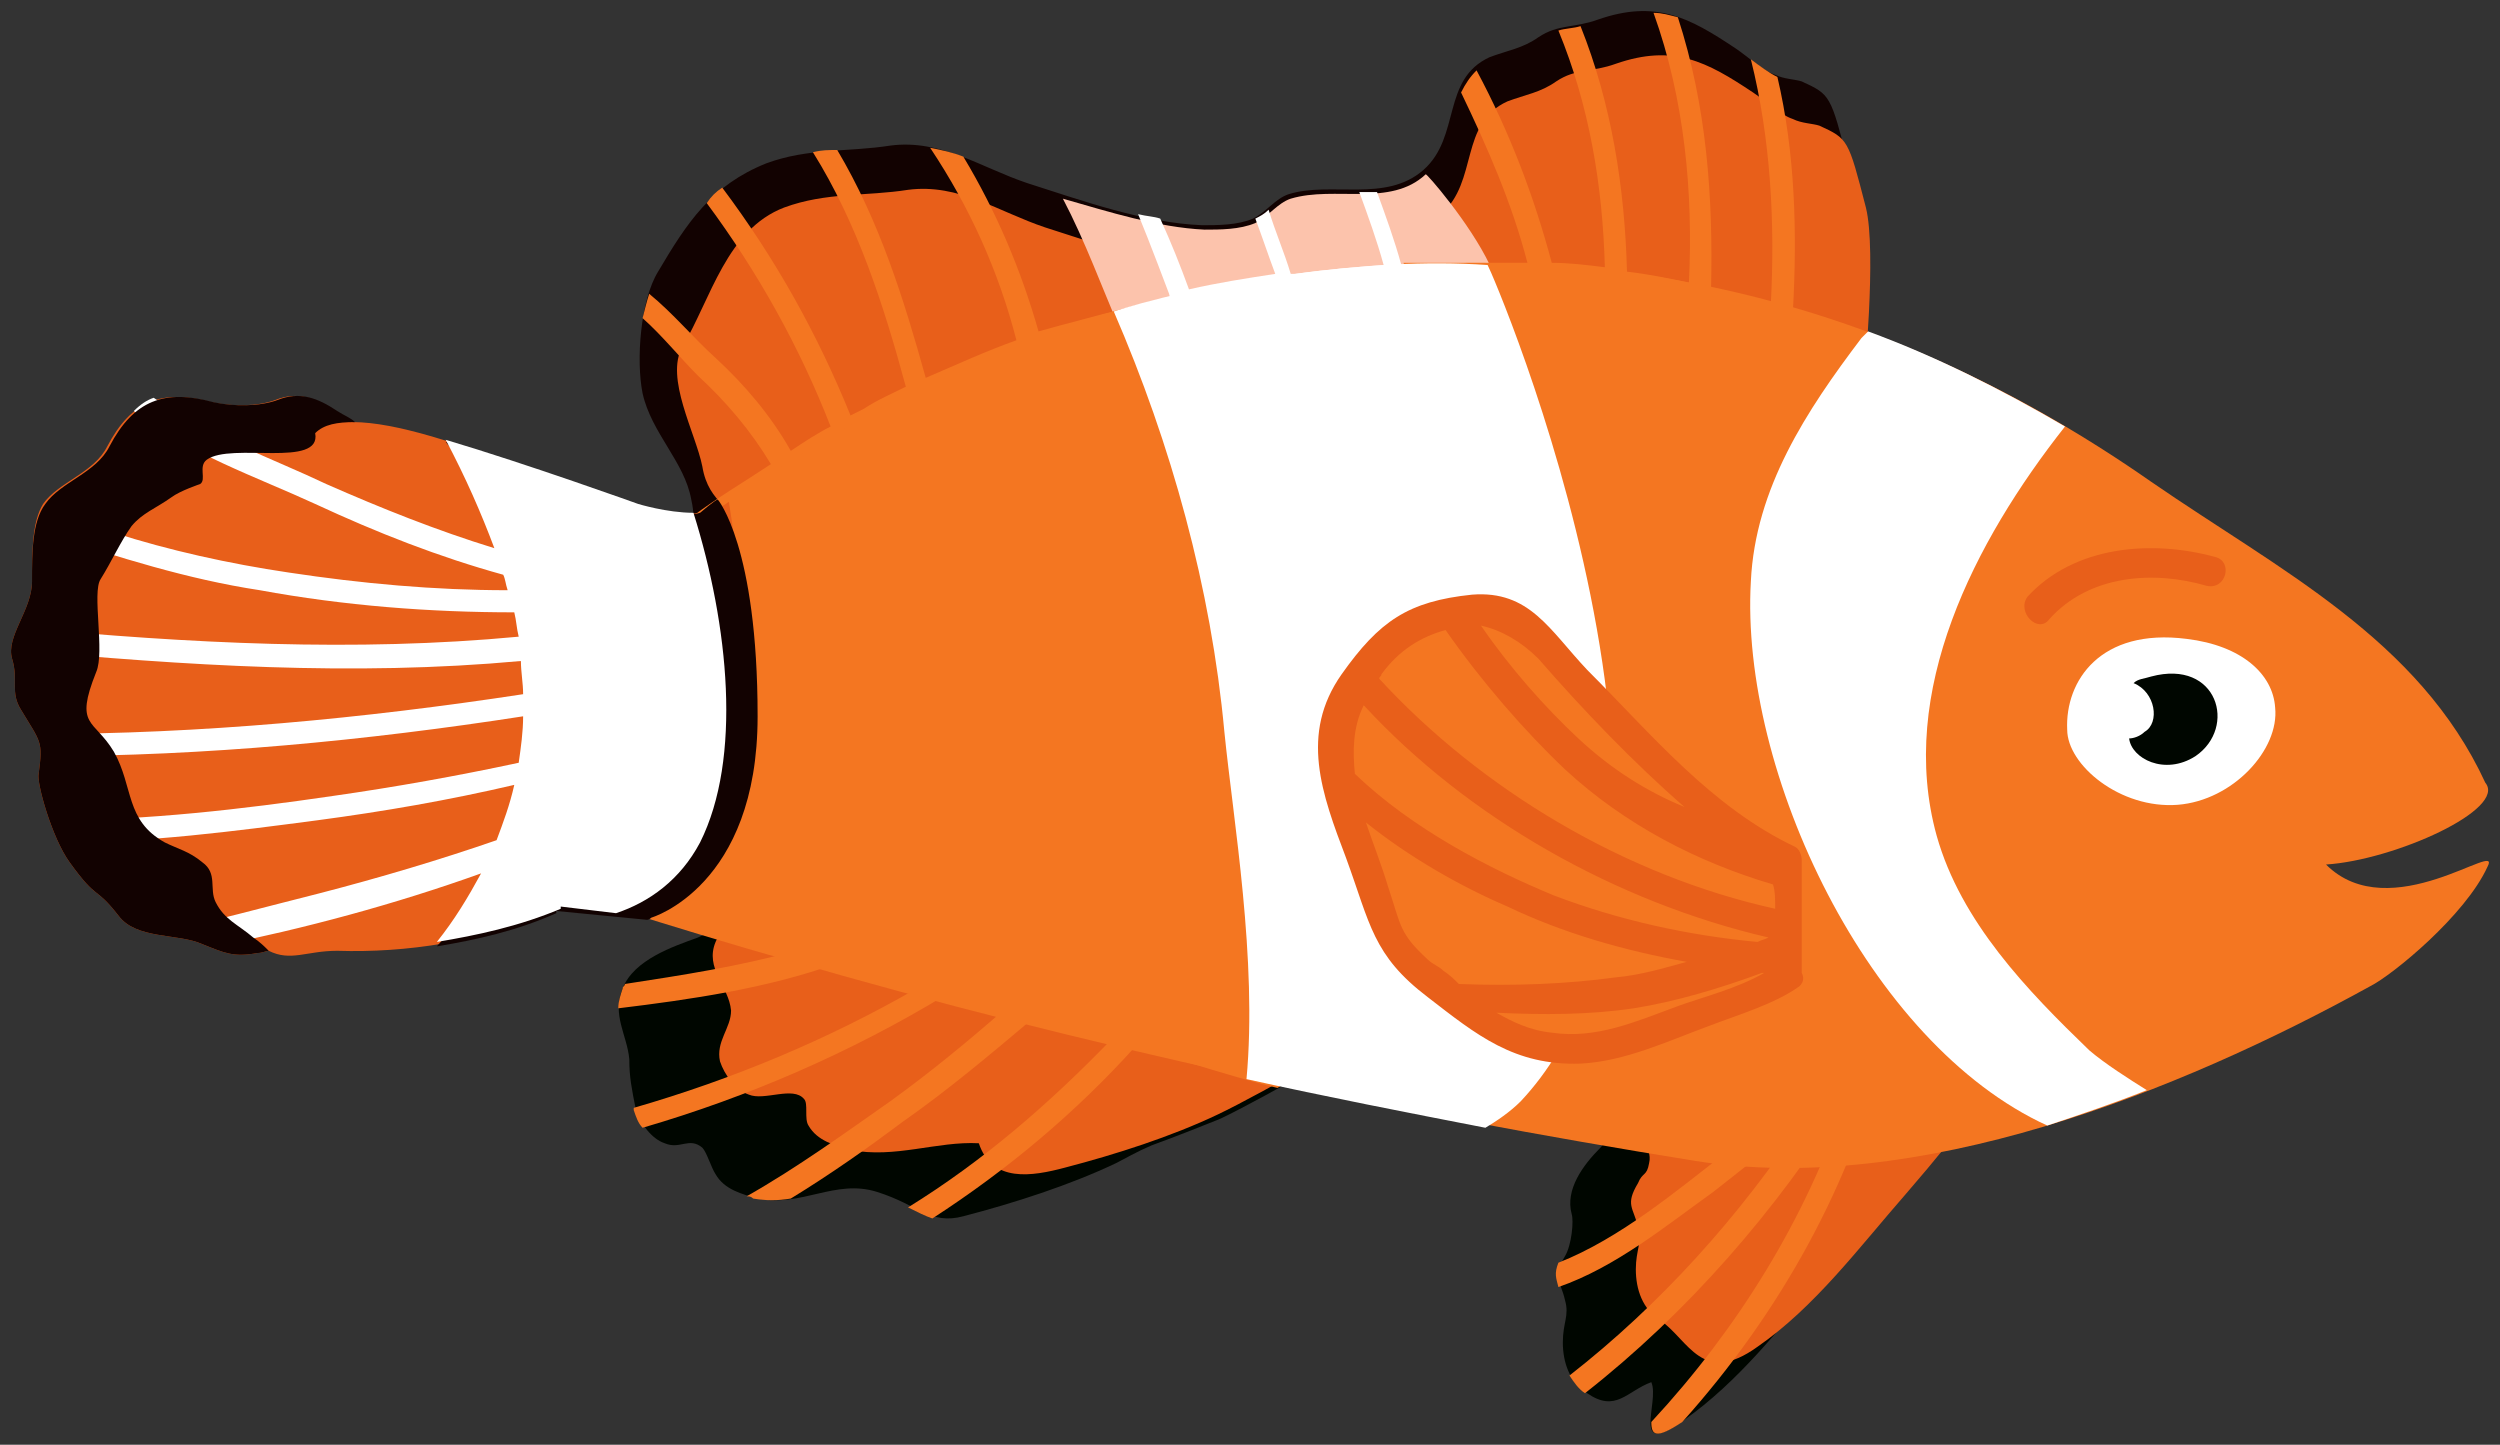 <svg xmlns="http://www.w3.org/2000/svg" xmlns:xlink="http://www.w3.org/1999/xlink" width="113.013" height="65.309" viewBox="5.552 12.819 113.013 65.309" version="1.1" xml:space="preserve">
  <rect x="5.552" y="12.819" width="113.013" height="65.309" fill="#333333" stroke="none"/>
  <defs/>
  <g>
    <title>fish-a</title>
    <desc>Created with Sketch.</desc>
    <g id="ocean" stroke="none" fill-rule="evenodd">
      <g id="fish-a">
        <g id="Clownfish">
          <g id="flipper1" fill-rule="nonzero">
            <path d="M 38 36.9 C 36.5 36.6 37.1 36.7 36.8 35.4 C 36.5 33.7 35 32.4 34.6 30.6 C 34.3 29.1 34.5 26.4 35.3 25.1 C 36.6 22.9 37.7 21.2 40.2 20.2 C 42.1 19.5 43.9 19.7 45.8 19.4 C 48.1 19.1 49.9 20.4 52 21.1 C 54.5 21.9 57.3 22.9 59.9 23 C 60.6 23 61.5 23 62.2 22.7 C 62.8 22.4 63.2 21.8 63.8 21.6 C 65.7 21 68.2 22 69.9 20.5 C 71.6 19 70.7 16.4 72.9 15.4 C 73.7 15.1 74.4 15 75.1 14.5 C 76 13.9 76.7 14.1 77.8 13.7 C 80.4 12.8 81.9 13.6 84 15 C 84.6 15.4 85.2 16 85.8 16.2 C 86.2 16.4 86.7 16.4 87 16.5 C 88.3 17.1 88.3 17.1 89.1 20.2 C 89.6 22.2 89 28.2 89 28.2 L 38 36.9 Z " id="Shape" fill="#120201" stroke-width="1"/>
            <path d="M 40.3 38.8 C 38.8 38.5 39.4 38.6 39.1 37.3 C 38.8 35.6 37.6 35.7 37.3 33.9 C 37 32.4 35.6 29.9 36.4 28.5 C 37.7 26.3 38.4 23.2 41 22.2 C 42.9 21.5 44.7 21.7 46.6 21.4 C 48.9 21.1 50.7 22.4 52.8 23.1 C 55.3 23.9 58.1 24.9 60.7 25 C 61.4 25 62.3 25 63 24.7 C 63.6 24.4 64 23.8 64.6 23.6 C 66.5 23 69 24 70.7 22.5 C 72.4 21 71.5 18.4 73.7 17.4 C 74.5 17.1 75.2 17 75.9 16.5 C 76.8 15.9 77.5 16.1 78.6 15.7 C 81.2 14.8 82.7 15.6 84.8 17 C 85.4 17.4 86 18 86.6 18.2 C 87 18.4 87.5 18.4 87.8 18.5 C 89.1 19.1 89.1 19.1 89.9 22.2 C 90.4 24.2 89.8 30.2 89.8 30.2 L 40.3 38.8 Z " id="Shape" fill="#E85F1A" stroke-width="1"/>
            <path d="M 70 20.7 C 68.4 22.2 65.9 21.2 63.9 21.8 C 63.3 22 62.9 22.6 62.3 22.9 C 61.6 23.2 60.7 23.2 60 23.2 C 57.9 23.1 55.7 22.4 53.6 21.8 C 54.6 23.7 55.4 25.9 56.1 27.5 C 56.2 27.8 56.4 28.1 56.5 28.4 C 56.5 28.4 56.5 28.4 56.5 28.4 C 56.5 28.4 56.5 28.5 56.5 28.5 C 56.5 28.6 56.6 28.6 56.6 28.7 C 56.9 29.4 57.1 30 57.3 30.7 C 57.6 31.7 57.9 32.7 58.2 33.7 L 75.4 30.8 C 74.9 29.4 74.4 28.2 73.9 27 C 73.8 26.7 73.1 25.1 72.9 24.8 C 72 22.9 70 20.6 70 20.7 C 70 20.6 70 20.6 70 20.7 Z " id="Shape" fill="#FCC3AC" stroke-width="1"/>
            <path d="M 52.5 27.8 C 51.7 25 50.6 22.4 49.1 19.9 C 48.6 19.7 48.1 19.6 47.6 19.5 C 49.4 22.2 50.7 25.1 51.5 28.2 C 50.1 28.7 48.8 29.3 47.4 29.9 C 46.4 26.3 45.3 22.8 43.4 19.6 C 43 19.6 42.7 19.6 42.3 19.7 C 44.3 22.9 45.5 26.6 46.5 30.3 C 45.9 30.6 45.2 30.9 44.6 31.3 C 44.4 31.4 44.2 31.5 44 31.6 C 42.5 27.9 40.6 24.5 38.2 21.3 C 37.9 21.5 37.7 21.7 37.5 22 C 39.8 25.1 41.7 28.5 43.1 32.1 C 42.5 32.4 41.9 32.8 41.3 33.2 C 40.4 31.6 39.2 30.2 37.9 29 C 36.9 28.1 36 27 34.9 26.1 C 34.8 26.4 34.7 26.8 34.6 27.2 C 35.5 28 36.3 29 37.1 29.8 C 38.4 31 39.5 32.3 40.4 33.8 C 39.2 34.6 38 35.3 36.8 36.2 C 36.8 36.2 36.8 36.2 36.8 36.2 C 36.8 36.3 36.8 36.3 36.8 36.4 C 36.8 36.4 36.8 36.5 36.8 36.5 C 36.8 36.5 36.8 36.5 36.8 36.5 C 36.8 36.5 36.8 36.6 36.8 36.6 C 36.8 36.6 36.8 36.6 36.8 36.6 C 36.8 36.6 36.8 36.7 36.9 36.7 C 36.9 36.7 36.9 36.7 36.9 36.7 C 36.9 36.7 37 36.7 37 36.8 C 37 36.8 37 36.8 37 36.8 C 37.1 36.8 37.2 36.9 37.4 36.9 C 37.4 36.9 37.4 36.9 37.5 36.9 C 37.6 36.9 37.7 36.9 37.8 37 L 59.9 33.3 L 58.2 26.3 C 58.1 26.3 52.8 27.7 52.5 27.8 Z " id="Shape" fill="#F47621" stroke-width="1"/>
            <path d="M 68.9 24.8 C 68.6 23.7 68.2 22.6 67.8 21.5 C 67.5 21.5 67.2 21.5 67 21.5 C 67.4 22.6 67.8 23.7 68.1 24.8 C 66.8 24.9 65.5 25 64.1 25.2 C 64 25.2 64 25.2 63.9 25.2 C 63.6 24.2 63.2 23.3 62.9 22.3 C 62.7 22.5 62.5 22.6 62.3 22.7 C 62.3 22.7 62.3 22.7 62.3 22.7 C 62.6 23.5 62.9 24.4 63.2 25.2 C 61.9 25.4 60.6 25.6 59.3 25.9 C 58.9 24.8 58.5 23.8 58 22.7 C 57.7 22.6 57.4 22.6 57 22.5 C 57.5 23.7 58.4 26.1 58.4 26.1 L 60.1 33.1 L 61.4 32.9 L 65.1 32.3 L 67.3 31.9 L 70.7 31.5 L 68.9 24.8 Z " id="Shape" fill="#FFFFFF" stroke-width="1"/>
            <path d="M 86.6 26.9 C 86.8 23.3 86.7 19.7 85.9 16.3 C 85.5 16.1 85.1 15.8 84.7 15.5 C 85.6 19.1 85.8 22.9 85.6 26.6 C 84.7 26.3 83.8 26.1 82.9 25.9 C 83 21.7 82.7 17.6 81.4 13.6 C 81 13.5 80.7 13.4 80.3 13.4 C 81.7 17.3 82.1 21.5 81.9 25.6 C 81 25.4 80 25.2 79.1 25.1 C 79 21.3 78.4 17.5 77 14 C 76.7 14.1 76.3 14.1 76 14.2 C 77.4 17.6 78 21.2 78.1 24.9 C 77.3 24.8 76.5 24.7 75.7 24.7 C 74.9 21.7 73.8 18.8 72.3 16 C 72 16.3 71.8 16.6 71.6 17 C 72.8 19.5 73.9 22 74.6 24.7 C 74.3 24.7 69.3 24.7 69 24.7 L 70.8 31.5 C 70.8 31.5 89.3 28.2 89.3 28.1 C 89.3 28.1 89.3 28.1 89.3 28.1 C 89.3 28 89.3 27.9 89.3 27.8 C 89.3 27.8 89.3 27.8 89.3 27.8 C 88.4 27.5 87.5 27.2 86.6 26.9 Z " id="Shape" fill="#F47621" stroke-width="1"/>
          </g>
          <g id="flipper2" fill-rule="nonzero">
            <path d="M 46.8 51.4 C 45.2 52.1 43.3 52.4 41.7 53.1 C 40.9 53.4 39.4 53.9 38.5 54.7 C 38 54.8 37.5 55 37.1 55.2 C 36 55.6 34.2 56.2 33.7 57.5 C 33.2 58.7 33.9 59.6 34 60.7 C 34 61.5 34.1 62 34.3 63 C 34.5 63.6 35 64.3 35.6 64.5 C 36.3 64.8 36.7 64.2 37.3 64.7 C 37.5 64.9 37.7 65.6 37.9 65.9 C 38.3 66.6 39.1 66.8 39.8 67 C 41.8 67.4 43.3 66.1 45.2 66.7 C 47.1 67.3 47.6 68.2 49.1 67.8 C 51.4 67.2 53.9 66.4 56 65.4 C 56.4 65.2 56.9 64.9 57.6 64.6 C 58.7 64.2 59.7 63.8 60.7 63.4 C 62.6 62.5 68.5 59.2 69.1 58.2 L 46.8 51.4 Z " id="Shape" fill="#000600" stroke-width="1"/>
            <path d="M 46.8 51.4 C 45.2 52.1 43.3 52.4 41.7 53.1 C 40.6 53.5 38.4 54.2 37.9 55.4 C 37.4 56.6 38.5 57.4 38.6 58.5 C 38.6 59.3 37.9 59.9 38.1 60.8 C 38.3 61.4 38.8 62.1 39.4 62.3 C 40.1 62.6 41.4 61.9 41.9 62.5 C 42.1 62.7 41.9 63.4 42.1 63.7 C 42.5 64.4 43.3 64.6 44 64.8 C 46 65.2 47.9 64.4 49.8 64.5 C 50.4 66.3 52.2 66 53.7 65.6 C 56 65 58.5 64.2 60.6 63.2 C 62.5 62.3 68.4 59 69 58 L 46.8 51.4 Z " id="Shape" fill="#E85F1A" stroke-width="1"/>
            <path d="M 41.6 53.1 C 41.6 53.1 39.3 53.9 38.4 54.7 C 38.3 54.7 38.2 54.8 38.1 54.8 C 39.2 55.2 40.4 55.5 41.5 55.8 C 39 56.5 36.4 56.9 33.8 57.3 C 33.8 57.4 33.7 57.4 33.7 57.5 C 33.6 57.8 33.5 58.1 33.5 58.4 C 36.8 58 40.2 57.5 43.3 56.4 C 44.5 56.8 45.8 57.1 47 57.5 C 43 59.8 38.7 61.6 34.2 62.9 C 34.2 62.9 34.2 62.9 34.2 63 C 34.3 63.3 34.4 63.6 34.6 63.8 C 39.4 62.4 44 60.4 48.3 57.8 C 49.2 58 50.1 58.3 50.9 58.5 C 49.3 59.9 47.6 61.3 45.8 62.6 C 43.8 64 41.6 65.6 39.3 66.9 C 39.4 66.9 39.5 66.9 39.6 67 C 40.2 67.1 40.7 67.1 41.3 67 C 43.1 65.9 44.8 64.7 46.4 63.5 C 48.4 62.1 50.3 60.5 52.2 58.9 C 53.4 59.2 54.6 59.5 55.8 59.8 C 53 62.7 50 65.3 46.6 67.4 C 47 67.6 47.4 67.8 47.7 67.9 C 51.1 65.7 54.2 63.1 56.9 60.1 C 56.9 60.1 61.2 61.5 63.3 62 C 65.5 60.7 68.5 58.9 68.8 58.3 L 46.7 51.7 C 45.2 52 41.6 53.1 41.6 53.1 Z " id="Shape" fill="#F47621" stroke-width="1"/>
          </g>
          <g id="fin2">
            <path d="M 86.1 57.7 C 85 58 83.7 58.1 82.6 58.5 C 82.4 58.6 82.2 58.7 81.9 58.9 C 81 59.6 81 60.6 80.5 61.6 C 80.3 61.7 80 61.7 79.8 61.8 C 77.9 62.5 79.1 63.4 77.9 64.7 C 77.1 65.5 76.3 66.6 76.6 67.7 C 76.7 68 76.6 69.1 76.3 69.6 C 75.7 70.6 76.1 70.7 76.3 71.6 C 76.5 72.3 76.2 72.6 76.2 73.5 C 76.2 74.4 76.5 75.3 77.3 75.8 C 78.6 76.7 79.1 75.7 80.2 75.3 C 80.6 76.2 79.2 78.8 81.7 77 C 84.1 75.3 86 72.9 87.8 70.7 C 89 69.4 90.1 68.1 91.2 66.8 C 92.5 65.3 93.8 63.7 95 62.1 C 95.7 61.1 96.2 60 96.9 59.1 L 86.1 57.7 Z " id="Shape" fill="#000600" fill-rule="nonzero" stroke-width="1"/>
            <path d="M 86.6 57.7 C 85.5 58 84.2 58.1 83.1 58.5 C 81.2 59.2 81.6 61 80.4 62.3 C 79.6 63.1 79.6 63.3 79.9 64.4 C 80 64.7 80.2 65 80.1 65.4 C 80 66 79.8 65.8 79.6 66.3 C 79 67.3 79.4 67.4 79.6 68.3 C 79.8 69 79.5 69.3 79.5 70.2 C 79.5 71.1 79.8 72 80.6 72.5 C 81.9 73.4 82.5 75.5 85 73.7 C 87.6 71.9 89.6 69.2 91.7 66.8 C 93 65.3 94.3 63.7 95.5 62.1 C 96.2 61.1 96.7 60 97.4 59.1 L 86.6 57.7 Z " id="Shape" fill="#E85F1A" fill-rule="nonzero" stroke-width="1"/>
            <path d="M 91.1 58.3 L 90 58.2 C 90 58.3 90 58.4 89.9 58.5 C 89.6 59 89.4 59.5 89.1 60.1 C 87.4 61.8 85.5 63.4 83.6 64.9 C 81.4 66.6 78.8 68.8 76 69.9 C 75.8 70.4 75.9 70.6 76 71 C 78.6 70.1 80.9 68.2 83 66.7 C 84.4 65.6 85.8 64.5 87.1 63.4 C 84.2 67.8 80.6 71.8 76.5 75 C 76.7 75.3 76.9 75.6 77.2 75.8 C 81.8 72.2 85.9 67.5 89 62.5 C 87.2 67.9 84.1 72.9 80.2 77.1 C 80.2 77.7 80.4 77.9 81.6 77.1 C 86 72.2 89.3 66.3 90.8 60 C 90.8 60 90.8 60 90.8 60 C 91 59.8 91 59.6 90.9 59.5 C 90.9 59.3 91 59.1 91 58.9 C 90.9 58.7 91 58.5 91.1 58.3 Z " id="Shape" fill="#F47621" fill-rule="nonzero" stroke-width="1"/>
            <path d="M 83.1 61 C 82 61.3 80.7 61.4 79.6 61.8 C 77.7 62.5 78.9 63.4 77.7 64.7 C 76.9 65.5 76.1 66.6 76.4 67.7 C 76.5 68 76.4 69.1 76.1 69.6 C 75.5 70.6 75.9 70.7 76.1 71.6 C 76.3 72.3 76 72.6 76 73.5 C 76 74.4 76.3 75.3 77.1 75.8 C 78.4 76.7 78.9 75.7 80 75.3 C 80.4 76.2 79 78.8 81.5 77 C 84.1 75.2 86.1 72.5 88.2 70.1 C 89.5 68.6 90.8 67 92 65.4 C 92.7 64.4 93.2 63.3 93.9 62.4 L 83.1 61 Z " id="Shape" stroke-width="1" fill="none"/>
          </g>
          <g id="body" fill-rule="nonzero">
            <path d="M 32.6 40.1 C 36.1 36.8 41 33.7 45.3 31.3 C 51.7 27.7 57.6 26.1 64.8 25.2 C 78.7 23.4 91.2 26.5 102.8 34.6 C 108.6 38.6 114.9 41.7 117.9 48.2 C 118.9 49.4 113.8 51.7 110.7 51.9 C 113.6 54.8 118.7 50.7 118 52 C 117 54.2 113.7 56.9 112.7 57.4 C 104 62.2 92.2 66.9 82.2 65.3 C 68.5 63.1 54.5 60.1 41.1 56.2 C 39.2 55.7 34.7 54.3 34.7 54.3 C 32.3 53 33.1 51.5 31.4 49.7 L 32.6 40.1 Z " id="Shape" fill="#F47621" stroke-width="1"/>
            <path d="M 100 60.3 C 97.2 57.6 94.2 54.5 93.1 50.6 C 91.3 44.1 94.8 37.3 98.9 32.1 C 96 30.4 93 28.9 90 27.8 C 89.9 27.9 89.8 28 89.7 28.1 C 87.2 31.4 84.9 34.9 84.7 39.1 C 84.2 47.7 90 60 98.1 63.7 C 99.6 63.2 101.1 62.7 102.6 62.1 C 101.8 61.6 100.7 60.9 100 60.3 Z " id="Shape" fill="#FFFFFF" stroke-width="1"/>
            <path d="M 64.1 25.2 C 59.1 25.8 55.9 26.9 55.9 26.9 C 58.5 32.9 60.3 39.4 60.9 45.9 C 61.3 49.9 62.4 56.2 61.9 61.6 C 65.5 62.4 69.1 63.1 72.7 63.8 C 73.2 63.5 73.8 63.1 74.3 62.6 C 84.5 51.7 73 25.1 72.8 24.8 C 70 24.6 67.1 24.8 64.1 25.2 Z " id="Shape" fill="#FFFFFF" stroke-width="1"/>
            <g id="eye">
              <path d="M 104 49.2 C 106.5 49 108.6 46.7 108.4 44.8 C 108.3 43.3 106.9 42 104.4 41.7 C 100.5 41.2 98.9 43.6 99 45.8 C 99 47.4 101.4 49.4 104 49.2 Z " id="Shape" fill="#FFFFFF" stroke-width="1"/>
              <path d="M 102.5 45.9 C 103.2 45.5 103 44.1 102 43.7 C 102.2 43.5 102.5 43.5 102.8 43.4 C 105.8 42.6 106.7 45.7 104.8 47 C 103.4 47.9 101.9 47.1 101.8 46.2 C 102 46.2 102.3 46.1 102.5 45.9 Z " id="Shape" fill="#000600" stroke-width="1"/>
              <path d="M 98.2 40.8 C 100 38.8 102.9 38.6 105.3 39.3 C 106.2 39.5 106.5 38.2 105.7 38 C 102.8 37.2 99.3 37.5 97.2 39.8 C 96.7 40.5 97.7 41.5 98.2 40.8 Z " id="Shape" fill="#E85F1A" stroke-width="1"/>
            </g>
          </g>
          <g id="fin" fill-rule="nonzero">
            <path d="M 86.3 56.9 C 86.3 57 79.1 60.1 77.4 60.2 C 74.2 60.4 72.4 59.4 70.4 57.2 C 70 56.8 69.2 56.6 68.8 56.1 C 68.3 55.4 67.8 54.7 67.7 53.9 C 67.6 52.6 67.2 51.6 66.6 50.5 C 65.9 49.2 65.9 47.7 65.8 46.2 C 65.7 44.7 66.6 44 67.5 42.8 C 68.1 42.1 68.7 41 69.6 40.7 C 70.1 40.5 70.8 40.7 71.4 40.6 C 72 40.5 72.5 40 73.2 40.1 C 74.3 40.3 75.3 41.9 76 42.6 C 77.6 44.2 79.2 45.8 80.7 47.4 C 82.2 49 84.3 50.7 86.3 51.5 L 86.3 56.9 Z " id="Shape" fill="#F47621" stroke-width="1"/>
            <path d="M 87 56.8 C 87 55.1 87 53.4 87 51.7 C 87 51.5 86.9 51.2 86.7 51.1 C 82.9 49.3 80.2 46 77.3 43.1 C 75.6 41.3 74.7 39.5 72.1 39.7 C 69.2 40 67.9 40.9 66.2 43.3 C 64.3 46 65.3 48.7 66.4 51.6 C 67.5 54.6 67.6 56 70.1 57.9 C 72.3 59.6 74 61 77 60.9 C 79 60.8 80.9 59.9 82.8 59.2 C 84.1 58.7 85.8 58.2 86.9 57.4 C 86.9 57.4 86.9 57.4 86.9 57.4 C 86.9 57.4 86.9 57.4 86.9 57.4 C 87.1 57.2 87.1 57 87 56.8 Z M 66.8 47.8 C 66.7 46.8 66.7 45.7 67.2 44.7 C 71.9 49.8 78.6 53.6 85.5 55.2 C 85.3 55.3 85.2 55.3 85 55.4 C 81.8 55.1 78.7 54.4 75.8 53.3 C 72.9 52.1 69.4 50.3 66.8 47.8 Z M 75.1 42.6 C 77.1 44.9 79.4 47.3 81.7 49.3 C 81.7 49.3 81.7 49.3 81.7 49.3 C 80 48.6 78.4 47.6 76.9 46.2 C 75.4 44.8 73.8 43 72.5 41.1 C 73.4 41.3 74.3 41.8 75.1 42.6 Z M 70.9 41.3 C 72.5 43.6 74.5 45.9 76.3 47.6 C 79 50.1 82.3 51.8 85.7 52.8 C 85.8 53.1 85.8 53.5 85.8 53.9 C 79 52.4 72.5 48.5 67.9 43.5 C 67.9 43.4 68 43.4 68 43.3 C 68.8 42.2 69.8 41.6 70.9 41.3 Z M 68.3 52.9 C 68 51.9 67.6 50.9 67.3 50 C 69.3 51.6 71.6 52.9 73.7 53.8 C 76.2 55 79 55.8 81.8 56.3 C 80.7 56.6 79.7 56.9 78.6 57 C 76.4 57.3 74 57.4 71.5 57.3 C 71.3 57.1 71.1 56.9 70.8 56.7 C 70.6 56.5 70.3 56.4 70.1 56.2 C 68.8 55 68.9 54.7 68.3 52.9 Z M 81.4 58.3 C 79.5 59 77.7 59.8 75.7 59.5 C 74.7 59.4 73.9 59 73.2 58.6 C 75.3 58.7 77.4 58.7 79.4 58.4 C 81.3 58.1 83.3 57.5 85.2 56.8 C 85.2 56.8 85.3 56.8 85.3 56.8 C 84.1 57.5 82.5 57.9 81.4 58.3 Z " id="Shape" fill="#E85F1A" stroke-width="1"/>
          </g>
          <g id="tail" fill-rule="nonzero">
            <path d="M 38.5 35.5 C 37.1 36.6 34.4 35.7 34.4 35.7 C 33.1 35.9 25.4 31.9 21.5 31.9 C 21.3 31.7 21 31.6 20.7 31.4 C 19.8 30.8 19 30.5 18 30.9 C 17.2 31.2 16 31.2 15.1 31 C 12.9 30.4 11.5 30.9 10.4 33 C 9.8 34.2 8.2 34.6 7.5 35.6 C 7 36.4 7 37.8 7 39.1 C 7 40.4 5.8 41.6 6.1 42.6 C 6.4 43.6 6 44.1 6.5 44.9 C 7.4 46.4 7.5 46.3 7.3 47.8 C 7.2 48.2 7.9 50.7 8.7 51.8 C 10 53.6 9.8 52.8 10.9 54.2 C 11.7 55.3 13.6 55 14.7 55.5 C 15.7 55.9 16.1 56.1 17.2 55.9 C 17.4 55.9 17.6 55.8 17.7 55.8 C 18.7 56.3 19.4 55.8 20.8 55.8 C 23.9 55.9 27.3 55.4 30.7 54 L 30.7 53.9 L 34.8 54.3 C 34.8 54.4 41.2 52.2 38.5 35.5 Z " id="Shape" fill="#E85F1A" stroke-width="1"/>
            <path d="M 38 35.4 C 37.9 35.4 37.2 36 37.2 36 C 36.4 36.3 34.4 35.7 34.4 35.7 C 33.5 35.9 29.5 34.1 25.7 32.8 C 32.9 41 31 49.2 25.3 55.6 C 27.1 55.3 28.9 54.9 30.7 54.1 L 30.7 54 L 34.8 54.4 C 34.8 54.4 34.9 54.4 35 54.3 C 35 54.3 39.8 52.9 39.8 45.2 C 39.8 37.5 38 35.4 38 35.4 Z " id="Shape" fill="#120201" stroke-width="1"/>
            <path d="M 37.2 50.9 C 39.1 47.1 38.5 41.1 36.9 36 C 35.7 36 34.4 35.6 34.4 35.6 C 34.4 35.6 29.4 33.8 25.7 32.7 C 26.6 34.4 27.3 36 27.9 37.6 C 25.3 36.8 22.8 35.8 20.3 34.7 C 18 33.6 14.9 32.5 12.5 30.8 C 12.2 30.9 11.9 31.1 11.6 31.4 C 14 33.3 17.2 34.4 19.8 35.6 C 22.6 36.9 25.4 38 28.3 38.8 C 28.4 39 28.4 39.2 28.5 39.5 C 25.2 39.5 21.9 39.2 18.6 38.7 C 15.9 38.3 13.2 37.7 10.7 36.9 C 9.7 36.6 8.6 36.3 7.5 36 C 7.4 36.3 7.3 36.6 7.3 36.9 C 7.5 36.9 7.6 37 7.8 37 C 10.9 38 14 39 17.3 39.5 C 21.1 40.2 25 40.5 28.8 40.5 C 28.9 40.9 28.9 41.2 29 41.6 C 21.6 42.3 14.1 41.9 6.6 41.2 C 6.5 41.5 6.3 41.9 6.3 42.2 C 13.9 42.9 21.5 43.4 29.1 42.7 C 29.1 43.2 29.2 43.7 29.2 44.2 C 22 45.3 14.6 46 7.3 46 C 7.5 46.4 7.6 46.6 7.6 47 C 14.8 47 22.1 46.3 29.2 45.2 C 29.2 45.9 29.1 46.6 29 47.3 C 26.2 47.9 23.4 48.4 20.6 48.8 C 16.5 49.4 12.2 49.9 8 49.9 C 8.1 50.2 8.3 50.6 8.4 50.9 C 12.3 50.9 16.1 50.4 19.9 49.9 C 22.9 49.5 25.8 49 28.8 48.3 C 28.6 49.2 28.3 50 28 50.8 C 25.4 51.7 22.7 52.5 20 53.2 C 17.6 53.8 15.1 54.5 12.6 55 C 13.4 55.2 14.3 55.2 14.9 55.4 C 15.1 55.5 15.2 55.5 15.3 55.6 C 19.3 54.8 23.4 53.7 27.3 52.3 C 26.7 53.4 26.1 54.4 25.3 55.4 C 27.1 55.1 29 54.7 30.9 53.9 L 30.9 53.8 L 33.4 54.1 C 34.9 53.6 36.3 52.6 37.2 50.9 Z " id="Shape" fill="#FFFFFF" stroke-width="1"/>
            <path d="M 17 55.2 C 16.3 54.6 15.7 54.4 15.3 53.6 C 15 53 15.4 52.3 14.7 51.8 C 14.1 51.3 13.6 51.2 13 50.9 C 11.2 49.9 11.6 48.4 10.7 46.8 C 9.8 45.3 8.9 45.7 9.9 43.2 C 10.3 42.3 9.7 39.6 10.1 39 C 10.6 38.2 11 37.3 11.5 36.6 C 12 36 12.6 35.8 13.3 35.3 C 13.7 35 14.6 34.7 14.6 34.7 C 14.9 34.5 14.5 33.9 14.9 33.6 C 16 32.8 20.1 34 19.8 32.4 C 20.2 32 20.8 31.9 21.6 31.9 C 21.6 31.9 21.6 31.9 21.6 31.9 C 21.4 31.7 21.1 31.6 20.8 31.4 C 19.9 30.8 19.1 30.5 18.1 30.9 C 17.3 31.2 16.1 31.2 15.2 31 C 13 30.4 11.6 30.9 10.5 33 C 9.9 34.2 8.3 34.6 7.6 35.6 C 7 36.4 7 37.8 7 39.1 C 7 40.4 5.8 41.6 6.1 42.6 C 6.4 43.6 6 44.1 6.5 44.9 C 7.4 46.4 7.5 46.3 7.3 47.8 C 7.2 48.2 7.9 50.7 8.7 51.8 C 10 53.6 9.8 52.8 10.9 54.2 C 11.7 55.3 13.6 55 14.7 55.5 C 15.7 55.9 16.1 56.1 17.2 55.9 C 17.4 55.9 17.6 55.8 17.7 55.8 C 17.5 55.6 17.3 55.4 17 55.2 Z " id="Shape" fill="#120201" stroke-width="1"/>
          </g>
        </g>
      </g>
    </g>
  </g>
</svg>